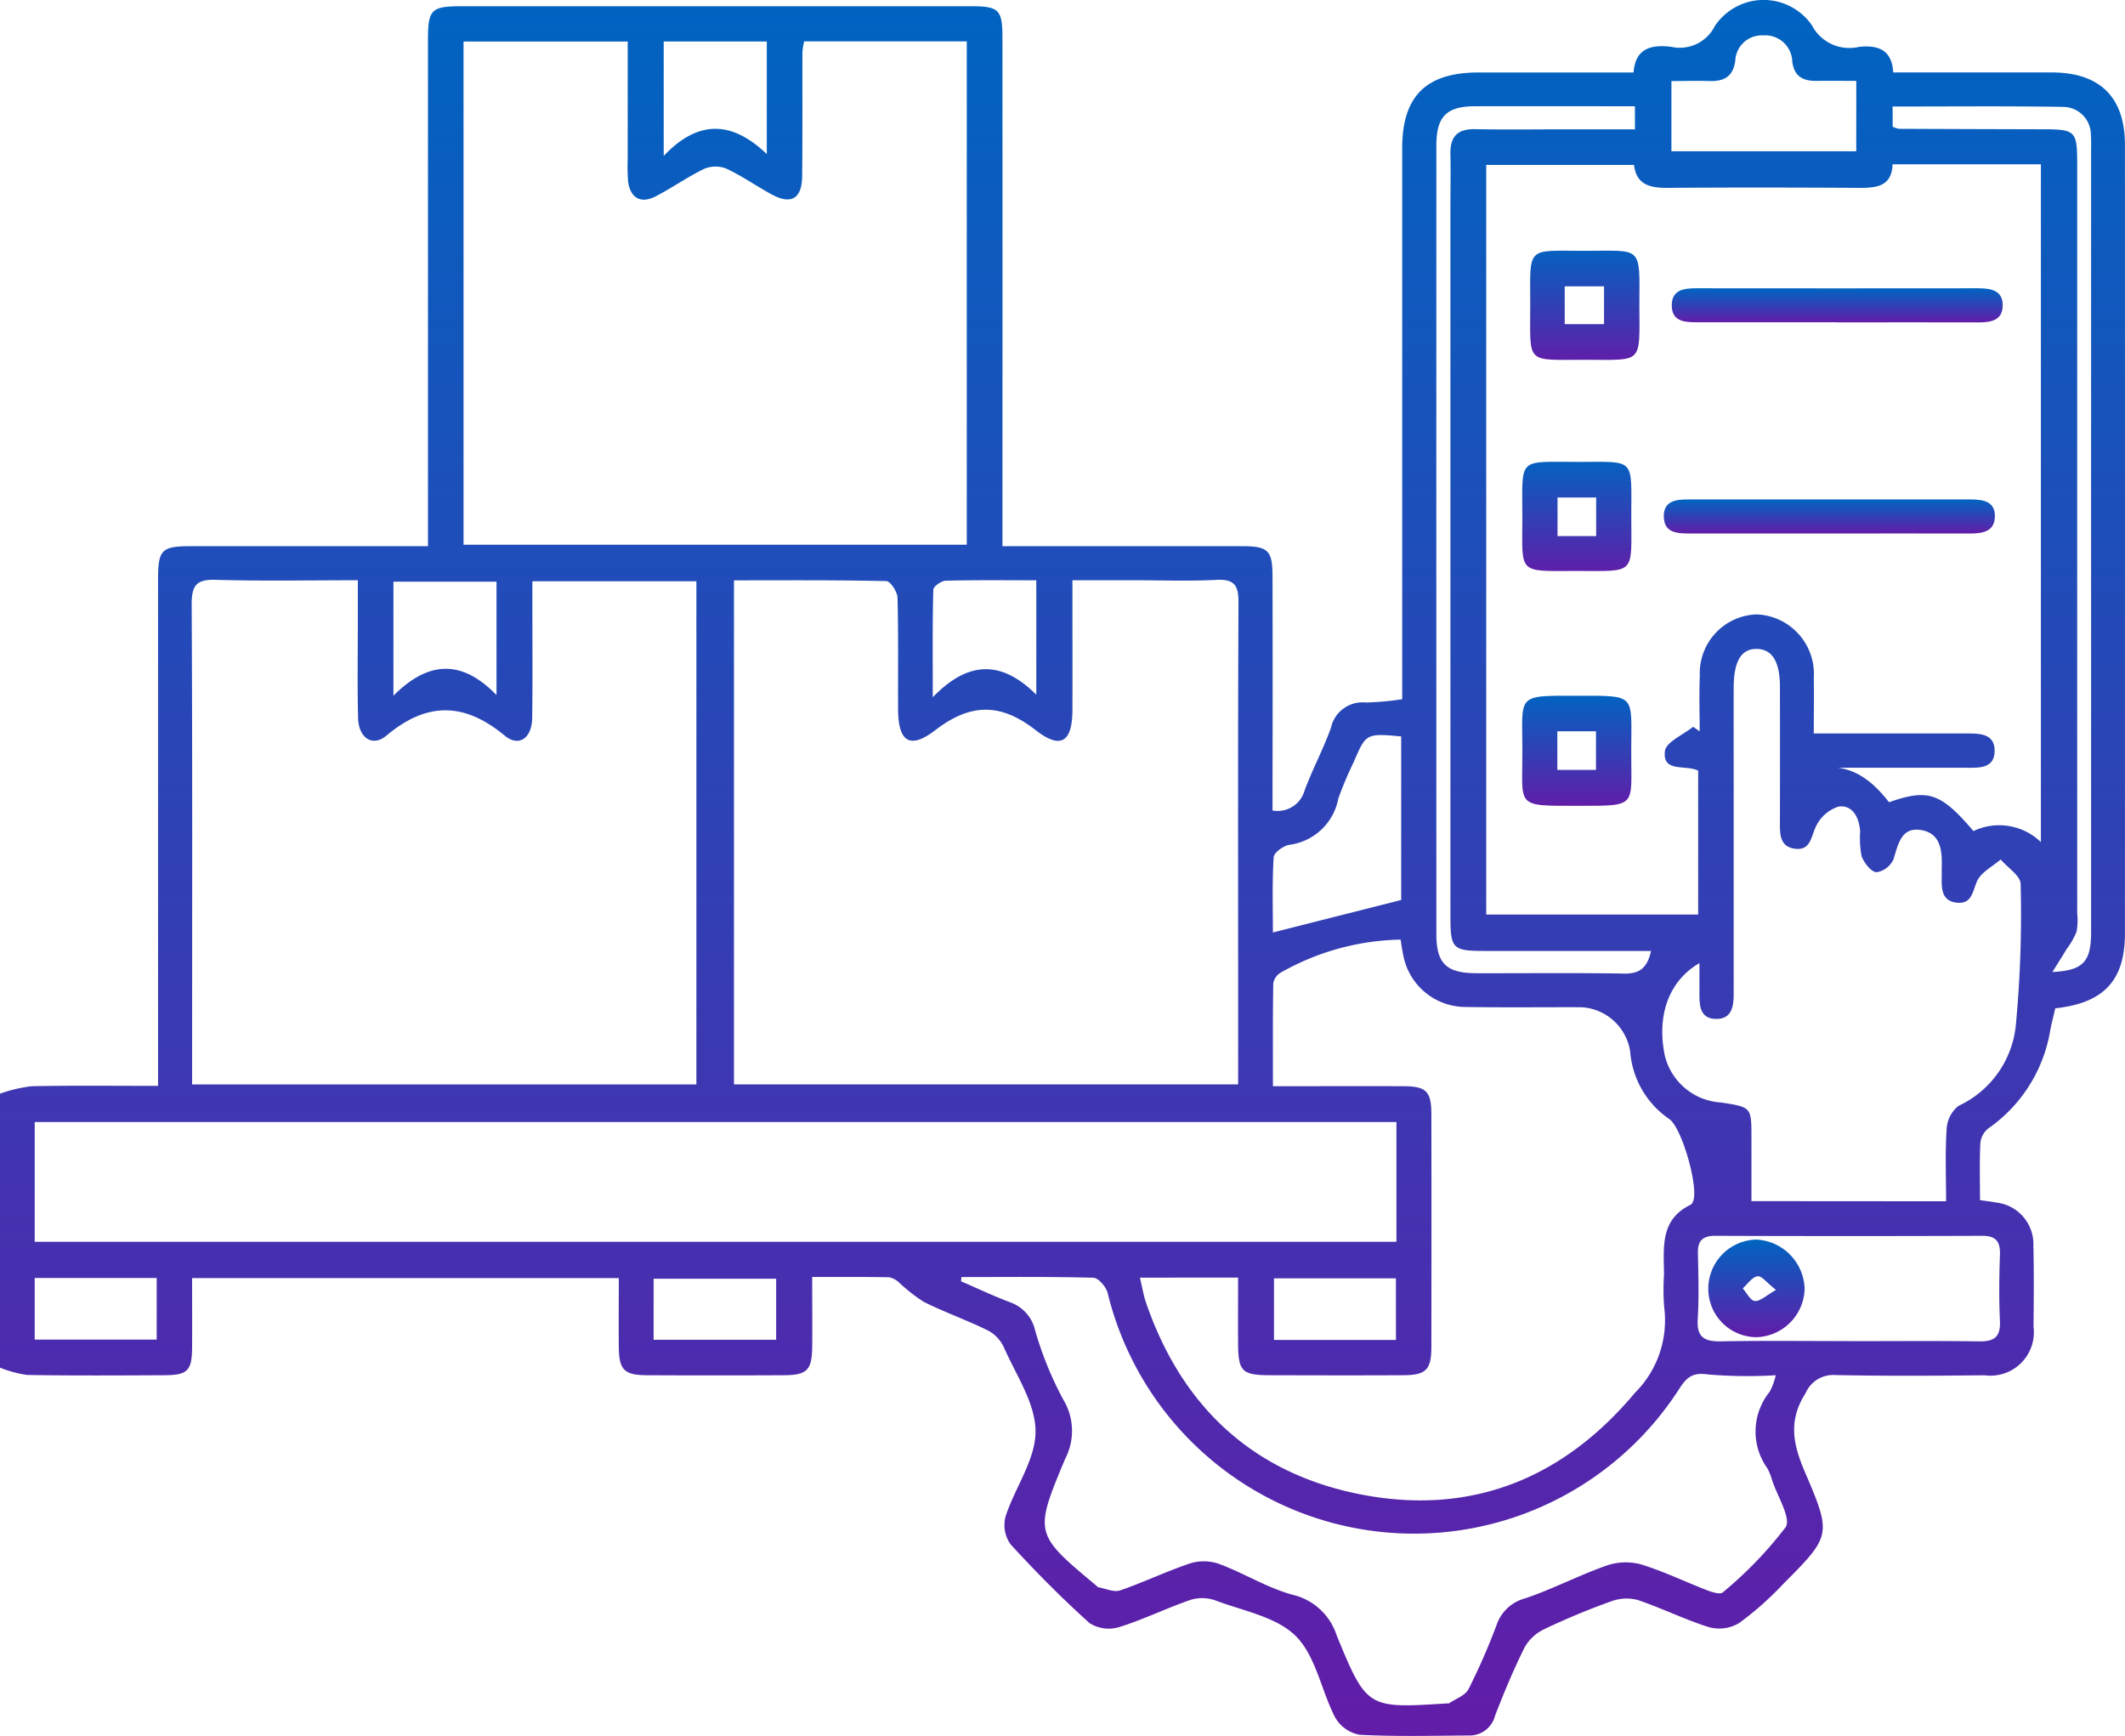 <svg xmlns="http://www.w3.org/2000/svg" xmlns:xlink="http://www.w3.org/1999/xlink" width="122.431" height="100" viewBox="0 0 122.431 100">
  <defs>
    <linearGradient id="linear-gradient" x1="0.5" x2="0.5" y2="1" gradientUnits="objectBoundingBox">
      <stop offset="0" stop-color="#0064c1"/>
      <stop offset="1" stop-color="#621ca8"/>
    </linearGradient>
    <clipPath id="clip-path">
      <rect id="Rectangle_484" data-name="Rectangle 484" width="122.43" height="100" fill="url(#linear-gradient)"/>
    </clipPath>
  </defs>
  <g id="Packaging_Regulations" data-name="Packaging Regulations" transform="translate(0 0)">
    <g id="Group_1448" data-name="Group 1448" transform="translate(0 0)" clip-path="url(#clip-path)">
      <path id="Path_33720" data-name="Path 33720" d="M0,63a8.569,8.569,0,0,1,1.806-.426c2.38-.05,4.763-.021,7.3-.021V61.051q0-13.8,0-27.611c0-1.8.179-1.977,1.981-1.977H24.657V30.015q0-13.865,0-27.729c0-1.732.192-1.925,1.909-1.925q14.7,0,29.4,0c1.584,0,1.787.2,1.789,1.794q.007,13.8,0,27.609v1.7h1.39q6.215,0,12.43,0c1.485,0,1.739.247,1.741,1.734q.013,6.036,0,12.073v1.417a1.607,1.607,0,0,0,1.843-1.139c.454-1.229,1.084-2.395,1.525-3.628a1.862,1.862,0,0,1,2.023-1.452,16.474,16.474,0,0,0,2.08-.191V38.9q0-15.18,0-30.359c0-3,1.375-4.362,4.385-4.365,2.947,0,5.894,0,8.945,0C94.22,2.762,95.158,2.559,96.3,2.7a2.251,2.251,0,0,0,2.5-1.2,3.38,3.38,0,0,1,5.593-.04A2.43,2.43,0,0,0,107.108,2.7c1.1-.114,1.894.168,1.969,1.474,3.091,0,6.117,0,9.142,0,2.773.006,4.209,1.428,4.209,4.177q.006,22.71,0,45.419c0,2.692-1.2,4.012-4.014,4.314-.086.369-.189.779-.278,1.194a8.587,8.587,0,0,1-3.569,5.717,1.219,1.219,0,0,0-.468.84c-.055,1.069-.022,2.144-.022,3.3.351.051.651.082.948.14a2.411,2.411,0,0,1,2.128,2.487c.036,1.554.022,3.107.007,4.661a2.5,2.5,0,0,1-2.816,2.8c-2.869.029-5.738.047-8.606-.013a1.729,1.729,0,0,0-1.712,1.048c-1.014,1.582-.717,2.953-.034,4.545,1.561,3.634,1.5,3.674-1.289,6.48a18.106,18.106,0,0,1-2.5,2.21,2.235,2.235,0,0,1-1.708.25c-1.4-.433-2.729-1.1-4.122-1.57a2.534,2.534,0,0,0-1.545.072,41.116,41.116,0,0,0-3.848,1.6,2.552,2.552,0,0,0-1.136,1.046c-.639,1.279-1.191,2.605-1.707,3.941a1.51,1.51,0,0,1-1.486,1.141c-2.108.012-4.22.069-6.322-.042a2.054,2.054,0,0,1-1.407-1c-.8-1.548-1.107-3.524-2.259-4.678-1.117-1.117-3.033-1.453-4.627-2.056a2.278,2.278,0,0,0-1.439-.037c-1.391.477-2.722,1.136-4.122,1.571a2.065,2.065,0,0,1-1.7-.231c-1.594-1.434-3.111-2.962-4.557-4.547a1.92,1.92,0,0,1-.282-1.6c.539-1.66,1.732-3.273,1.726-4.9s-1.128-3.248-1.827-4.845a2.075,2.075,0,0,0-.91-.962c-1.213-.6-2.494-1.05-3.7-1.65a9.7,9.7,0,0,1-1.428-1.119,1.16,1.16,0,0,0-.583-.3c-1.423-.026-2.847-.015-4.42-.015,0,1.434.012,2.736,0,4.04-.015,1.321-.3,1.612-1.628,1.619q-3.945.018-7.888,0c-1.317-.007-1.614-.312-1.626-1.621s0-2.607,0-3.975H11.068c0,1.322.007,2.657,0,3.99-.011,1.349-.252,1.6-1.61,1.606-2.63.012-5.26.028-7.888-.016A6.592,6.592,0,0,1,0,78.784V63M109.039,9.465c-.044,1.276-.921,1.364-1.926,1.358-3.664-.021-7.331-.028-11,0-1.027.01-1.833-.163-1.97-1.322H85.629V52.683h12.21v-8.29c-.73-.362-2.069.131-1.915-1.126.064-.525,1.055-.937,1.626-1.4l.376.263c0-1.065-.039-2.132.009-3.194a3.388,3.388,0,0,1,3.286-3.543A3.434,3.434,0,0,1,104.5,39.07c.02,1.022,0,2.046,0,3.182h1.442q3.647,0,7.292,0c.777,0,1.7-.027,1.685,1.019s-.972.955-1.729.956c-2.471,0-4.94,0-7.411,0-.393,0-.785.045-1.178.07,1.917-.417,3.182.567,4.235,1.917,2.256-.795,2.987-.541,4.863,1.66a3.457,3.457,0,0,1,3.886.635V9.465ZM26.706,31.38H55.7V2.386H46.331a4.309,4.309,0,0,0-.1.617c-.007,2.389.011,4.778-.016,7.166-.016,1.284-.644,1.641-1.765,1.027-.872-.477-1.693-1.055-2.589-1.475a1.683,1.683,0,0,0-1.275,0c-.965.463-1.849,1.092-2.8,1.587-.867.452-1.483.1-1.6-.875a11.741,11.741,0,0,1-.021-1.314c0-2.218,0-4.438,0-6.726H26.706Zm15.581,2.052V62.467H71.335V57.378c0-7.565-.016-15.13.02-22.695,0-.978-.256-1.33-1.267-1.278-1.589.081-3.184.021-4.777.021H61.788c0,2.614.006,5.036,0,7.457-.006,1.858-.661,2.314-2.125,1.173-2.032-1.584-3.764-1.543-5.782.01-1.459,1.121-2.128.662-2.138-1.19-.011-2.151.024-4.3-.034-6.45-.01-.337-.41-.946-.642-.951-2.9-.066-5.8-.043-8.778-.043m-11.616.053V34.9c0,2.151.018,4.3-.011,6.453-.016,1.166-.76,1.705-1.585,1.022-2.331-1.928-4.481-1.955-6.812,0-.806.675-1.6.131-1.633-1-.047-1.791-.016-3.585-.017-5.377V33.426c-2.85,0-5.513.053-8.172-.024-1.092-.032-1.4.279-1.4,1.387.047,8.8.026,17.606.026,26.409V62.47H40.122V33.485ZM80.455,64.634H2v6.9H80.455ZM65.678,73.6c.135.566.2,1,.337,1.4,2.063,6.042,6.2,9.9,12.455,11.1,6.316,1.207,11.592-.93,15.725-5.864a5.892,5.892,0,0,0,1.692-4.884,12.4,12.4,0,0,1-.016-1.909c-.007-1.546-.258-3.183,1.539-4.045a.366.366,0,0,0,.132-.184c.345-.779-.626-4.224-1.364-4.749a5.194,5.194,0,0,1-2.256-3.892,3.009,3.009,0,0,0-2.788-2.55c-2.231-.007-4.461.021-6.691-.016a3.653,3.653,0,0,1-3.585-2.935c-.069-.3-.105-.6-.163-.945a14.5,14.5,0,0,0-6.888,1.89.908.908,0,0,0-.448.617c-.034,1.936-.02,3.872-.02,5.938,2.611,0,5.071-.009,7.529,0,1.312.006,1.6.3,1.6,1.63q.011,6.69,0,13.38c0,1.319-.306,1.631-1.605,1.638-2.549.013-5.1.007-7.646,0-1.663,0-1.876-.211-1.885-1.838-.006-1.252,0-2.5,0-3.787ZM55.39,73.566l-.018.244c.946.409,1.878.852,2.842,1.215a2.231,2.231,0,0,1,1.421,1.6,20.246,20.246,0,0,0,1.606,3.966,3.491,3.491,0,0,1,.127,3.45c-1.808,4.31-1.763,4.329,1.822,7.321.031.026.058.069.092.075.42.072.9.3,1.254.179,1.388-.479,2.72-1.125,4.115-1.584a2.7,2.7,0,0,1,1.665.086c1.408.535,2.723,1.361,4.163,1.75a3.508,3.508,0,0,1,2.536,2.349c1.736,4.21,1.773,4.2,6.36,3.908.039,0,.089.011.118-.009.383-.262.927-.446,1.114-.81a36.621,36.621,0,0,0,1.623-3.712,2.376,2.376,0,0,1,1.649-1.523c1.574-.531,3.064-1.312,4.633-1.868a3.4,3.4,0,0,1,1.986-.1c1.327.4,2.587,1.016,3.885,1.516.274.105.733.241.87.113a22.894,22.894,0,0,0,3.624-3.754c.338-.513-.482-1.794-.781-2.722a3.47,3.47,0,0,0-.263-.664,3.631,3.631,0,0,1,.124-4.415,3.715,3.715,0,0,0,.351-.956,27.376,27.376,0,0,1-3.926-.047c-.911-.137-1.235.214-1.656.866a18.168,18.168,0,0,1-32.913-5.574c-.092-.348-.531-.853-.82-.861-2.532-.069-5.066-.039-7.6-.039M112.123,69.2c0-1.467-.059-2.816.032-4.157a1.824,1.824,0,0,1,.686-1.341,5.752,5.752,0,0,0,3.314-4.8,67.643,67.643,0,0,0,.263-7.974c0-.476-.748-.945-1.15-1.417-.469.406-1.124.73-1.357,1.243-.267.593-.288,1.316-1.132,1.248-.927-.075-.924-.825-.907-1.529,0-.159,0-.318,0-.477.032-.962-.043-1.988-1.178-2.178-1.156-.195-1.325.806-1.6,1.675a1.29,1.29,0,0,1-.983.754c-.326-.036-.715-.545-.856-.928a5.565,5.565,0,0,1-.082-1.419c-.06-.792-.417-1.546-1.246-1.436a2.178,2.178,0,0,0-1.336,1.219c-.262.607-.315,1.31-1.158,1.211-.912-.108-.885-.863-.883-1.562q.007-3.882,0-7.765c0-1.434-.435-2.154-1.3-2.184-.915-.033-1.361.686-1.365,2.223-.006,1.95,0,3.9,0,5.852q0,5.913,0,11.826c0,.731-.131,1.44-1.052,1.41-.858-.027-.922-.726-.921-1.4,0-.557,0-1.115,0-1.813-1.785,1.035-2.46,3.036-2,5.3a3.544,3.544,0,0,0,3.238,2.728c1.757.268,1.757.268,1.759,2,0,1.218,0,2.436,0,3.683Zm-5.587,8.058c2.5,0,5.011-.023,7.516.012.87.012,1.216-.284,1.174-1.179-.06-1.271-.044-2.545,0-3.817.023-.752-.226-1.086-1.017-1.084q-7.695.028-15.391,0c-.706,0-1.011.267-.994.988.029,1.272.067,2.549-.011,3.817-.064,1.041.387,1.29,1.331,1.273,2.465-.044,4.932-.015,7.4-.015M95.117,54.78c-3.247,0-6.39,0-9.532,0-1.91,0-2.02-.114-2.02-2.038q0-20.44,0-40.88c0-1,.023-1.993,0-2.989s.4-1.453,1.428-1.432c1.752.036,3.506.009,5.26.009h3.942V6.122c-3.111,0-6.172-.009-9.232,0-1.627.006-2.207.6-2.207,2.258q-.006,22.711,0,45.422c0,1.705.573,2.258,2.315,2.261,2.829.007,5.659-.028,8.487.021.863.016,1.341-.279,1.566-1.305M80.729,42.421c-2.024-.178-2.024-.178-2.74,1.488A20.971,20.971,0,0,0,77.107,46a3.306,3.306,0,0,1-2.82,2.667c-.343.049-.891.451-.907.715-.088,1.48-.043,2.968-.043,4.334,2.56-.648,4.965-1.257,7.392-1.871ZM106.949,4.66c-.852,0-1.566-.01-2.28,0-.779.015-1.293-.247-1.408-1.107a1.556,1.556,0,0,0-1.676-1.513A1.526,1.526,0,0,0,99.977,3.5c-.125.918-.646,1.194-1.479,1.169-.709-.021-1.418,0-2.2,0V8.715h10.649ZM109.044,7.3a1.7,1.7,0,0,0,.344.12q4.064.018,8.127.027c2.116,0,2.162.045,2.162,2.123q0,21.516,0,43.032a3.885,3.885,0,0,1-.036,1.07,4.481,4.481,0,0,1-.557.979c-.236.388-.479.771-.836,1.343,1.8-.088,2.229-.616,2.229-2.3q0-22.592,0-45.184a6.65,6.65,0,0,0-.011-.716,1.609,1.609,0,0,0-1.592-1.636c-3.259-.053-6.519-.021-9.832-.021ZM28.606,40.042V33.507H22.668v6.571c2.016-2.03,3.955-2.09,5.938-.036m31.1-.021V33.429c-1.812,0-3.516-.022-5.218.024-.253.006-.709.328-.715.513-.053,1.915-.032,3.832-.032,6.2,2.091-2.161,4-2.1,5.965-.148M38.24,2.39V8.983c2.024-2.14,3.973-1.988,5.938-.107V2.39ZM2,77.168H9.027V73.621H2Zm35.657.009h7.061V73.662H37.658Zm42.767-3.539H73.4v3.549h7.026Z" transform="translate(0 -0.001)" fill="url(#linear-gradient)"/>
      <path id="Path_33721" data-name="Path 33721" d="M88.152,15.521q-4.053,0-8.1,0c-.682,0-1.358-.073-1.379-.932-.022-.929.675-1.026,1.41-1.025q8.106.009,16.211,0c.741,0,1.457.1,1.445,1s-.749.97-1.478.966c-2.7-.012-5.4,0-8.1,0" transform="translate(17.646 3.042)" fill="url(#linear-gradient)"/>
      <path id="Path_33722" data-name="Path 33722" d="M87.884,25.46q-4.055,0-8.109,0c-.709,0-1.456-.031-1.478-.961s.706-1,1.43-1q8.108.006,16.216,0c.741,0,1.459.1,1.428,1.006-.031.888-.774.96-1.5.957-2.663-.01-5.326,0-7.989,0" transform="translate(17.563 5.271)" fill="url(#linear-gradient)"/>
      <path id="Path_33723" data-name="Path 33723" d="M77.917,35.9c-.017,3.259.424,3.177-3.129,3.177-3.586,0-3.137.08-3.143-3.157-.006-3.274-.388-3.187,3.123-3.184,3.486,0,3.15-.122,3.149,3.165m-2.032-1.118H73.658v2.226h2.227Z" transform="translate(16.067 7.342)" fill="url(#linear-gradient)"/>
      <path id="Path_33724" data-name="Path 33724" d="M78.3,14.924c.013,3.445.236,3.157-3.131,3.157-3.449,0-3.155.282-3.156-3.121,0-3.455-.271-3.16,3.121-3.156,3.345,0,3.189-.348,3.166,3.12M74,16.027h2.265V13.848H74Z" transform="translate(16.151 2.645)" fill="url(#linear-gradient)"/>
      <path id="Path_33725" data-name="Path 33725" d="M74.863,21.736c3.318-.007,3.057-.262,3.055,3.1,0,3.47.3,3.173-3.224,3.181-3.361.009-3.055.189-3.053-3.111,0-3.478-.313-3.172,3.222-3.172m1.031,2.053H73.668v2.223h2.226Z" transform="translate(16.068 4.873)" fill="url(#linear-gradient)"/>
      <path id="Path_33726" data-name="Path 33726" d="M80.391,61.176a2.833,2.833,0,0,1,2.757-2.853,2.924,2.924,0,0,1,2.793,2.85,2.865,2.865,0,0,1-2.73,2.772,2.786,2.786,0,0,1-2.82-2.769m3.9.048c-.522-.408-.828-.824-1.064-.788-.312.047-.572.449-.853.7.233.258.453.711.7.727.313.018.649-.318,1.217-.638" transform="translate(18.032 13.082)" fill="url(#linear-gradient)"/>
    </g>
  </g>
</svg>
